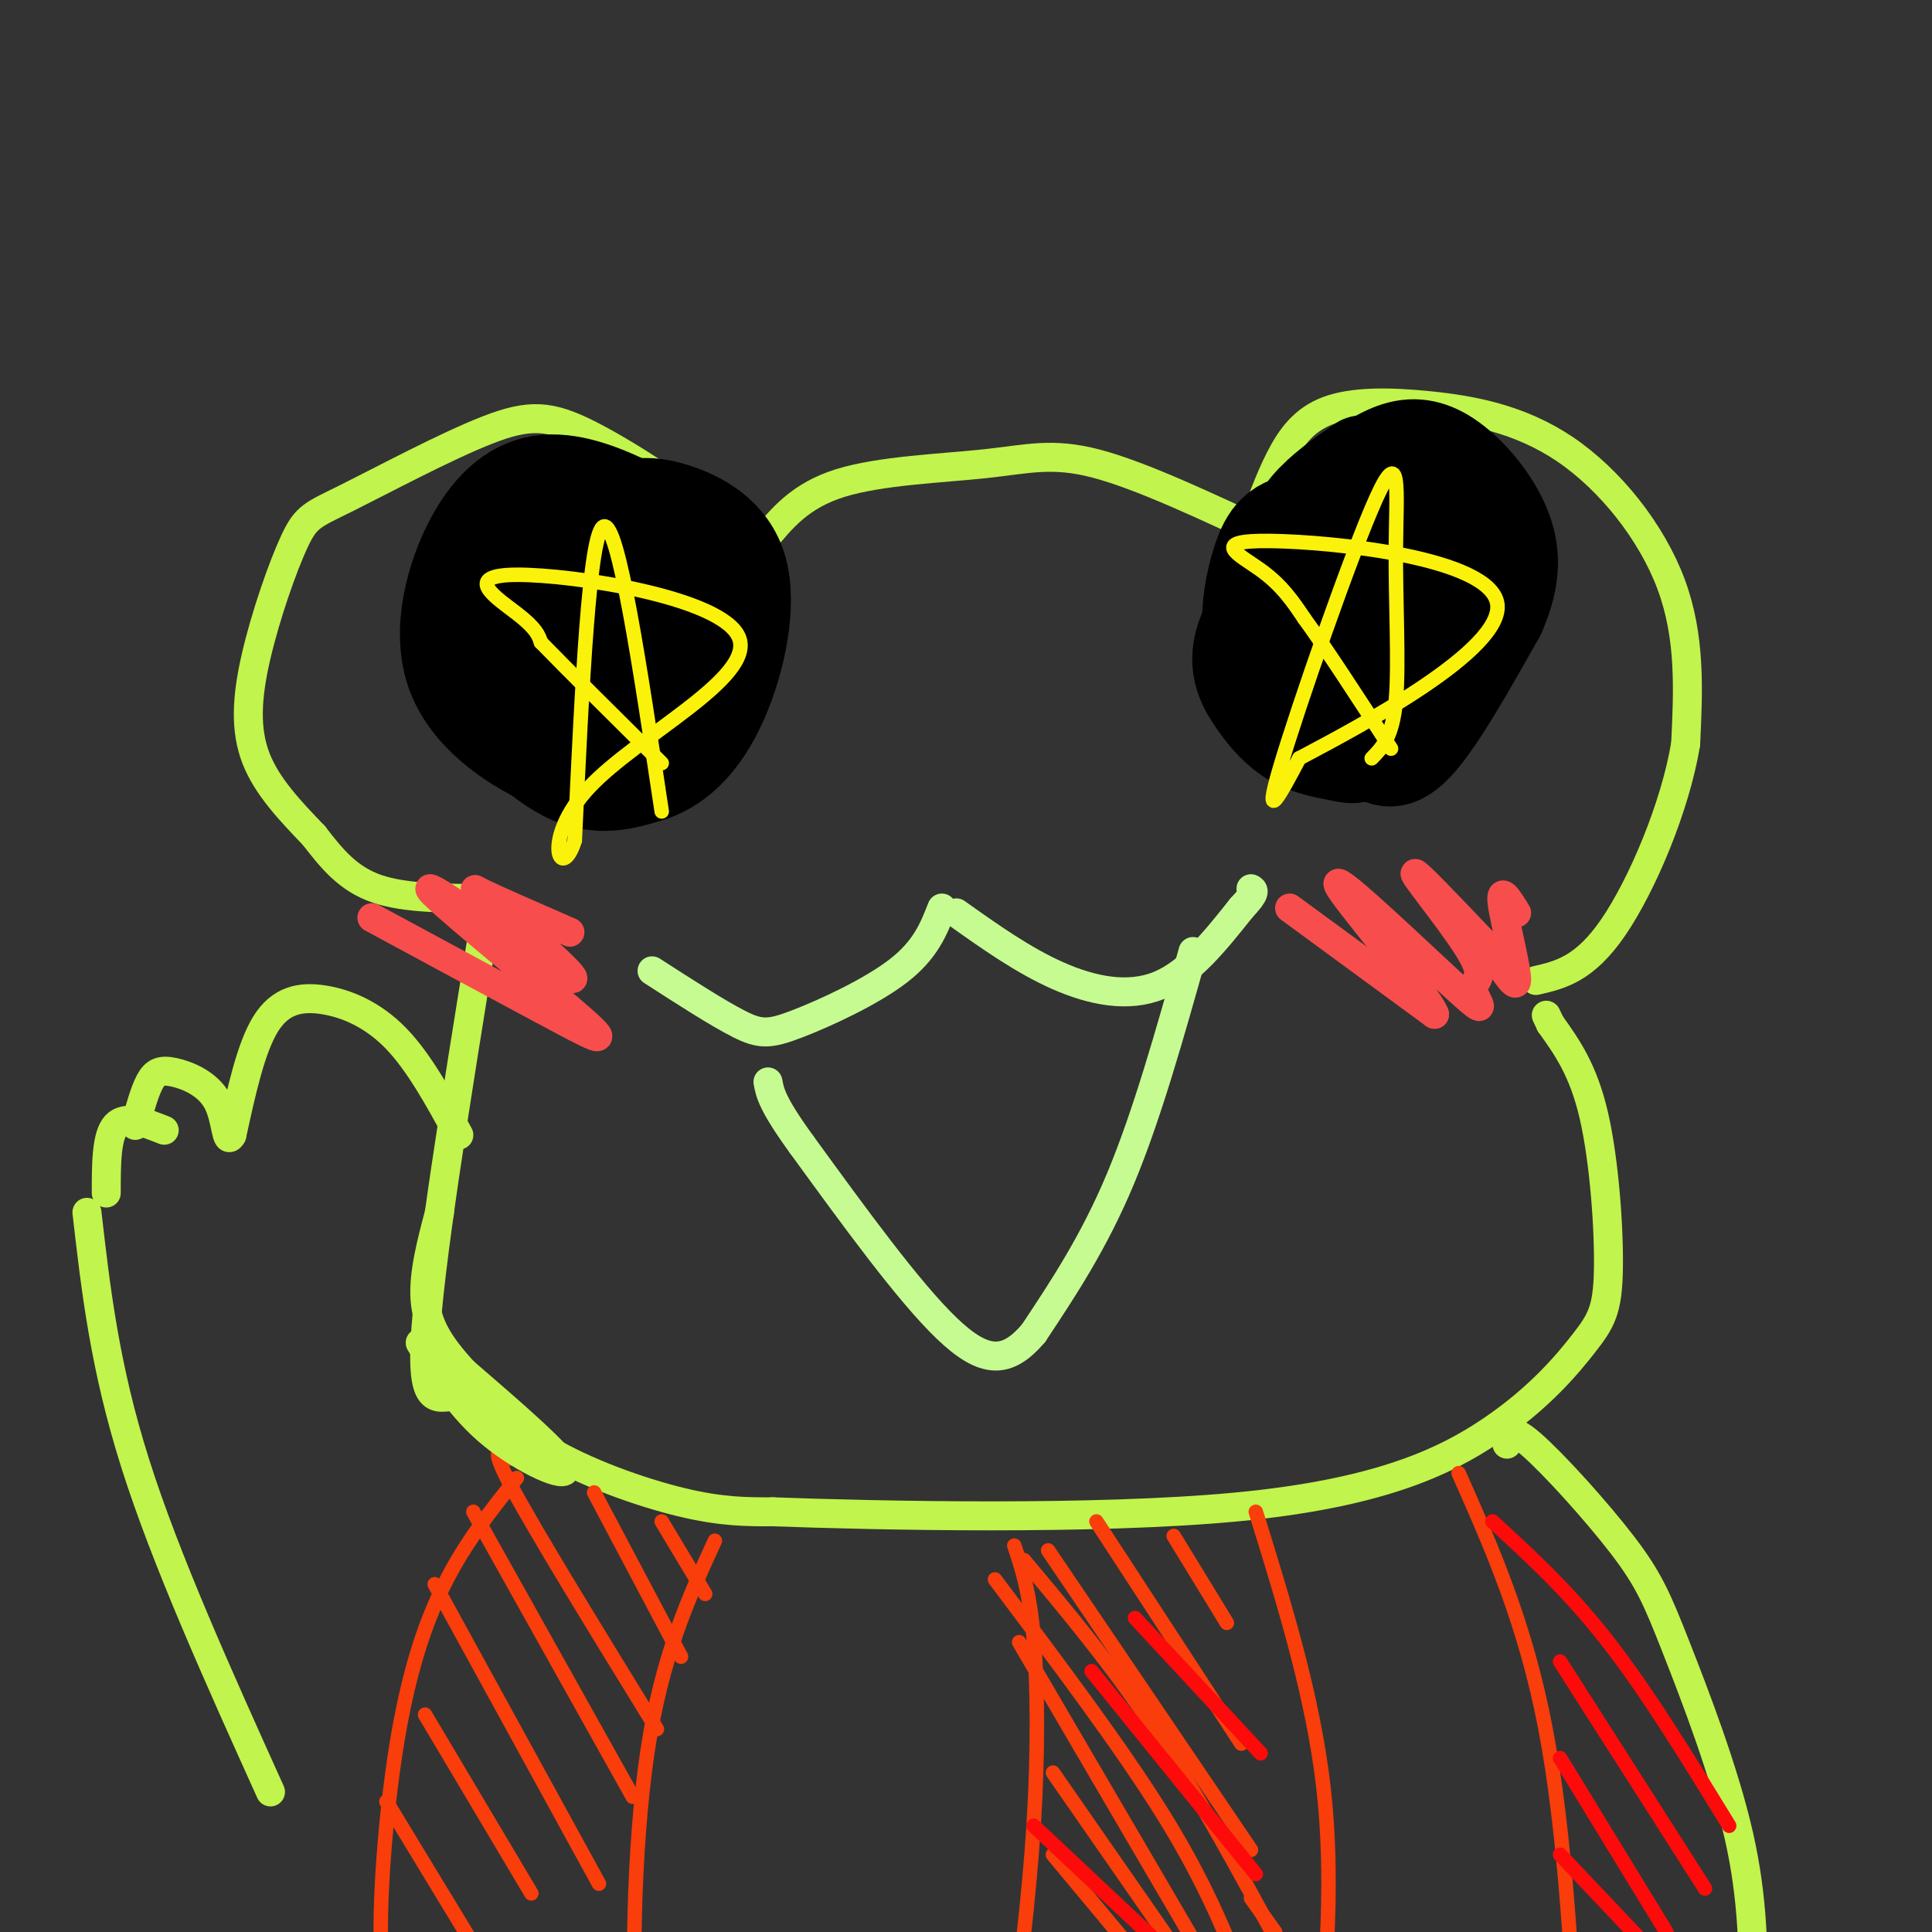 <svg viewBox='0 0 400 400' version='1.1' xmlns='http://www.w3.org/2000/svg' xmlns:xlink='http://www.w3.org/1999/xlink'><rect x="0" y="0" width="400" height="400" fill="#333333" stroke="none"/><g fill='none' stroke='#C1F44C' stroke-width='6' stroke-linecap='round' stroke-linejoin='round'><path d='M154,116c-0.013,-2.014 -0.025,-4.029 -6,-9c-5.975,-4.971 -17.912,-12.899 -26,-17c-8.088,-4.101 -12.326,-4.376 -21,-1c-8.674,3.376 -21.783,10.402 -29,14c-7.217,3.598 -8.543,3.769 -11,9c-2.457,5.231 -6.046,15.524 -8,24c-1.954,8.476 -2.273,15.136 0,21c2.273,5.864 7.136,10.932 12,16'/><path d='M65,173c3.733,4.844 7.067,8.956 13,11c5.933,2.044 14.467,2.022 23,2'/><path d='M158,112c3.839,-4.708 7.679,-9.417 16,-12c8.321,-2.583 21.125,-3.042 30,-4c8.875,-0.958 13.821,-2.417 23,0c9.179,2.417 22.589,8.708 36,15'/><path d='M263,111c6.167,2.500 3.583,1.250 1,0'/><path d='M259,110c1.859,-5.265 3.718,-10.530 6,-15c2.282,-4.470 4.987,-8.145 10,-10c5.013,-1.855 12.333,-1.889 21,-1c8.667,0.889 18.679,2.701 28,9c9.321,6.299 17.949,17.085 22,28c4.051,10.915 3.526,21.957 3,33'/><path d='M349,154c-2.156,13.089 -9.044,29.311 -15,38c-5.956,8.689 -10.978,9.844 -16,11'/><path d='M100,193c-5.656,34.928 -11.311,69.856 -12,85c-0.689,15.144 3.589,10.502 8,11c4.411,0.498 8.957,6.134 17,11c8.043,4.866 19.584,8.962 28,11c8.416,2.038 13.708,2.019 19,2'/><path d='M160,313c21.752,0.794 66.633,1.780 96,-1c29.367,-2.780 43.220,-9.325 53,-16c9.780,-6.675 15.487,-13.480 19,-18c3.513,-4.520 4.830,-6.755 5,-15c0.170,-8.245 -0.809,-22.498 -3,-32c-2.191,-9.502 -5.596,-14.251 -9,-19'/><path d='M321,212c-1.500,-3.167 -0.750,-1.583 0,0'/></g>
<g fill='none' stroke='#000000' stroke-width='6' stroke-linecap='round' stroke-linejoin='round'><path d='M125,102c-3.434,0.502 -6.867,1.005 -11,3c-4.133,1.995 -8.965,5.484 -12,10c-3.035,4.516 -4.275,10.061 -6,15c-1.725,4.939 -3.937,9.272 0,15c3.937,5.728 14.021,12.850 20,16c5.979,3.150 7.851,2.329 11,0c3.149,-2.329 7.574,-6.164 12,-10'/><path d='M139,151c3.030,-2.399 4.606,-3.396 6,-10c1.394,-6.604 2.606,-18.817 2,-26c-0.606,-7.183 -3.030,-9.338 -8,-12c-4.970,-2.662 -12.485,-5.831 -20,-9'/><path d='M128,109c1.400,-0.978 2.800,-1.956 0,-3c-2.800,-1.044 -9.800,-2.156 -14,-1c-4.200,1.156 -5.600,4.578 -7,8'/></g>
<g fill='none' stroke='#000000' stroke-width='20' stroke-linecap='round' stroke-linejoin='round'><path d='M126,115c0.582,-2.496 1.164,-4.992 0,-6c-1.164,-1.008 -4.075,-0.527 -7,0c-2.925,0.527 -5.866,1.101 -9,7c-3.134,5.899 -6.461,17.125 -6,24c0.461,6.875 4.711,9.399 9,11c4.289,1.601 8.616,2.277 12,2c3.384,-0.277 5.824,-1.508 8,-4c2.176,-2.492 4.088,-6.246 6,-10'/><path d='M139,139c1.751,-6.196 3.130,-16.687 2,-23c-1.130,-6.313 -4.768,-8.449 -10,-11c-5.232,-2.551 -12.059,-5.518 -18,-5c-5.941,0.518 -10.998,4.520 -15,12c-4.002,7.480 -6.949,18.438 -4,27c2.949,8.562 11.794,14.728 19,18c7.206,3.272 12.773,3.649 18,0c5.227,-3.649 10.113,-11.325 15,-19'/><path d='M146,138c3.044,-4.733 3.156,-7.067 0,-12c-3.156,-4.933 -9.578,-12.467 -16,-20'/><path d='M282,96c-4.132,2.870 -8.264,5.740 -11,9c-2.736,3.260 -4.075,6.911 -5,13c-0.925,6.089 -1.436,14.618 -1,19c0.436,4.382 1.818,4.618 5,7c3.182,2.382 8.164,6.911 12,10c3.836,3.089 6.524,4.740 11,0c4.476,-4.740 10.738,-15.870 17,-27'/><path d='M310,127c3.325,-7.535 3.136,-12.871 1,-18c-2.136,-5.129 -6.221,-10.050 -10,-13c-3.779,-2.950 -7.254,-3.927 -11,-3c-3.746,0.927 -7.763,3.760 -12,7c-4.237,3.240 -8.692,6.889 -12,12c-3.308,5.111 -5.467,11.684 -4,17c1.467,5.316 6.562,9.376 11,12c4.438,2.624 8.219,3.812 12,5'/><path d='M285,146c4.051,0.394 8.178,-1.119 11,-4c2.822,-2.881 4.337,-7.128 5,-10c0.663,-2.872 0.473,-4.368 0,-7c-0.473,-2.632 -1.227,-6.401 -7,-10c-5.773,-3.599 -16.563,-7.027 -23,-7c-6.437,0.027 -8.520,3.510 -10,8c-1.480,4.490 -2.355,9.987 -2,13c0.355,3.013 1.942,3.542 6,5c4.058,1.458 10.588,3.845 15,4c4.412,0.155 6.706,-1.923 9,-4'/><path d='M289,134c2.203,-3.147 3.212,-9.015 3,-12c-0.212,-2.985 -1.644,-3.089 -5,-4c-3.356,-0.911 -8.634,-2.630 -11,0c-2.366,2.630 -1.819,9.609 -1,12c0.819,2.391 1.909,0.196 3,-2'/><path d='M284,121c5.809,-3.799 11.617,-7.598 12,-11c0.383,-3.402 -4.660,-6.407 -9,-7c-4.340,-0.593 -7.976,1.225 -11,6c-3.024,4.775 -5.435,12.507 -3,15c2.435,2.493 9.718,-0.254 17,-3'/><path d='M290,121c4.527,-2.340 7.345,-6.692 5,-9c-2.345,-2.308 -9.853,-2.574 -14,-3c-4.147,-0.426 -4.932,-1.012 -9,3c-4.068,4.012 -11.420,12.622 -14,19c-2.580,6.378 -0.387,10.525 2,14c2.387,3.475 4.968,6.279 8,8c3.032,1.721 6.516,2.361 10,3'/><path d='M278,156c2.167,0.500 2.583,0.250 3,0'/><path d='M108,133c6.433,-0.323 12.866,-0.646 16,-2c3.134,-1.354 2.969,-3.740 2,-5c-0.969,-1.260 -2.740,-1.393 -4,-2c-1.260,-0.607 -2.008,-1.689 -3,0c-0.992,1.689 -2.229,6.147 -1,9c1.229,2.853 4.922,4.101 8,4c3.078,-0.101 5.539,-1.550 8,-3'/><path d='M134,134c2.896,-3.087 6.135,-9.304 5,-14c-1.135,-4.696 -6.644,-7.869 -10,-10c-3.356,-2.131 -4.559,-3.219 -9,-1c-4.441,2.219 -12.121,7.747 -16,12c-3.879,4.253 -3.957,7.233 -5,10c-1.043,2.767 -3.050,5.322 0,11c3.050,5.678 11.157,14.479 18,18c6.843,3.521 12.421,1.760 18,0'/><path d='M135,160c5.534,-1.949 10.370,-6.821 14,-15c3.630,-8.179 6.054,-19.663 4,-27c-2.054,-7.337 -8.587,-10.525 -13,-12c-4.413,-1.475 -6.707,-1.238 -9,-1'/></g>
<g fill='none' stroke='#C6FB91' stroke-width='6' stroke-linecap='round' stroke-linejoin='round'><path d='M135,201c6.821,4.399 13.643,8.798 18,11c4.357,2.202 6.250,2.208 12,0c5.750,-2.208 15.357,-6.631 21,-11c5.643,-4.369 7.321,-8.685 9,-13'/><path d='M198,189c6.911,4.911 13.822,9.822 21,13c7.178,3.178 14.622,4.622 21,2c6.378,-2.622 11.689,-9.311 17,-16'/><path d='M257,188c3.167,-3.333 2.583,-3.667 2,-4'/><path d='M247,197c-4.750,16.917 -9.500,33.833 -15,47c-5.500,13.167 -11.750,22.583 -18,32'/><path d='M214,276c-5.467,6.444 -10.133,6.556 -18,-1c-7.867,-7.556 -18.933,-22.778 -30,-38'/><path d='M166,237c-6.167,-8.500 -6.583,-10.750 -7,-13'/></g>
<g fill='none' stroke='#F84D4D' stroke-width='6' stroke-linecap='round' stroke-linejoin='round'><path d='M77,190c15.131,8.177 30.262,16.354 39,21c8.738,4.646 11.085,5.761 2,-2c-9.085,-7.761 -29.600,-24.397 -29,-25c0.600,-0.603 22.314,14.828 28,18c5.686,3.172 -4.657,-5.914 -15,-15'/><path d='M102,187c-3.578,-3.133 -5.022,-3.467 -2,-2c3.022,1.467 10.511,4.733 18,8'/><path d='M267,188c0.000,0.000 30.000,22.000 30,22'/><path d='M297,210c-1.374,-4.039 -19.810,-25.138 -20,-27c-0.190,-1.862 17.866,15.512 25,22c7.134,6.488 3.345,2.090 3,0c-0.345,-2.090 2.753,-1.870 0,-7c-2.753,-5.130 -11.358,-15.608 -12,-17c-0.642,-1.392 6.679,6.304 14,14'/><path d='M307,195c3.964,4.952 6.875,10.333 7,8c0.125,-2.333 -2.536,-12.381 -3,-16c-0.464,-3.619 1.268,-0.810 3,2'/></g>
<g fill='none' stroke='#FBF20B' stroke-width='3' stroke-linecap='round' stroke-linejoin='round'><path d='M137,168c-4.500,-30.000 -9.000,-60.000 -12,-59c-3.000,1.000 -4.500,33.000 -6,65'/><path d='M119,174c-2.873,9.205 -7.054,-0.282 3,-11c10.054,-10.718 34.344,-22.667 31,-31c-3.344,-8.333 -34.324,-13.051 -46,-13c-11.676,0.051 -4.050,4.872 0,8c4.050,3.128 4.525,4.564 5,6'/><path d='M112,133c5.000,5.167 15.000,15.083 25,25'/><path d='M284,157c2.158,-2.201 4.316,-4.402 5,-12c0.684,-7.598 -0.105,-20.593 0,-32c0.105,-11.407 1.105,-21.225 -4,-10c-5.105,11.225 -16.316,43.493 -20,56c-3.684,12.507 0.158,5.254 4,-2'/><path d='M269,157c12.692,-6.705 42.423,-22.467 41,-32c-1.423,-9.533 -33.998,-12.836 -47,-13c-13.002,-0.164 -6.429,2.810 -2,6c4.429,3.190 6.715,6.595 9,10'/><path d='M270,128c4.500,6.167 11.250,16.583 18,27'/></g>
<g fill='none' stroke='#F93D0B' stroke-width='3' stroke-linecap='round' stroke-linejoin='round'><path d='M302,305c6.917,15.583 13.833,31.167 18,53c4.167,21.833 5.583,49.917 7,78'/><path d='M107,306c-5.333,6.679 -10.667,13.357 -15,22c-4.333,8.643 -7.667,19.250 -10,34c-2.333,14.750 -3.667,33.643 -3,43c0.667,9.357 3.333,9.179 6,9'/><path d='M148,319c-5.533,12.067 -11.067,24.133 -14,44c-2.933,19.867 -3.267,47.533 -2,62c1.267,14.467 4.133,15.733 7,17'/><path d='M210,320c1.578,4.733 3.156,9.467 4,19c0.844,9.533 0.956,23.867 0,39c-0.956,15.133 -2.978,31.067 -5,47'/><path d='M260,313c5.917,19.083 11.833,38.167 14,57c2.167,18.833 0.583,37.417 -1,56'/><path d='M137,315c0.000,0.000 9.000,15.000 9,15'/><path d='M123,309c0.000,0.000 18.000,34.000 18,34'/><path d='M106,302c-2.500,-1.667 -5.000,-3.333 0,6c5.000,9.333 17.500,29.667 30,50'/><path d='M98,313c0.000,0.000 33.000,59.000 33,59'/><path d='M90,328c0.000,0.000 34.000,62.000 34,62'/><path d='M88,355c0.000,0.000 22.000,37.000 22,37'/><path d='M80,373c0.000,0.000 17.000,28.000 17,28'/><path d='M218,384c0.000,0.000 15.000,18.000 15,18'/><path d='M218,367c0.000,0.000 25.000,36.000 25,36'/><path d='M211,340c0.000,0.000 38.000,65.000 38,65'/><path d='M206,327c13.167,17.500 26.333,35.000 35,49c8.667,14.000 12.833,24.500 17,35'/><path d='M212,323c9.083,10.833 18.167,21.667 27,35c8.833,13.333 17.417,29.167 26,45'/><path d='M264,400c0.000,0.000 -5.000,-7.000 -5,-7'/><path d='M217,321c0.000,0.000 42.000,62.000 42,62'/><path d='M227,315c0.000,0.000 30.000,46.000 30,46'/><path d='M243,318c0.000,0.000 11.000,18.000 11,18'/></g>
<g fill='none' stroke='#C1F44C' stroke-width='6' stroke-linecap='round' stroke-linejoin='round'><path d='M312,299c0.196,-1.997 0.392,-3.994 5,0c4.608,3.994 13.627,13.978 19,21c5.373,7.022 7.100,11.083 11,21c3.900,9.917 9.971,25.691 13,39c3.029,13.309 3.014,24.155 3,35'/><path d='M95,235c-4.113,-7.536 -8.226,-15.071 -13,-20c-4.774,-4.929 -10.208,-7.250 -15,-8c-4.792,-0.750 -8.940,0.071 -12,5c-3.060,4.929 -5.030,13.964 -7,23'/><path d='M48,235c-1.287,2.340 -1.005,-3.311 -3,-7c-1.995,-3.689 -6.268,-5.416 -9,-6c-2.732,-0.584 -3.923,-0.024 -5,2c-1.077,2.024 -2.038,5.512 -3,9'/><path d='M34,234c-4.000,-1.583 -8.000,-3.167 -10,-1c-2.000,2.167 -2.000,8.083 -2,14'/><path d='M18,251c1.833,16.000 3.667,32.000 10,52c6.333,20.000 17.167,44.000 28,68'/><path d='M87,278c4.200,6.800 8.400,13.600 15,19c6.600,5.400 15.600,9.400 15,7c-0.600,-2.400 -10.800,-11.200 -21,-20'/><path d='M96,284c-5.178,-5.644 -7.622,-9.756 -8,-15c-0.378,-5.244 1.311,-11.622 3,-18'/></g>
<g fill='none' stroke='#FD0A0A' stroke-width='3' stroke-linecap='round' stroke-linejoin='round'><path d='M323,384c0.000,0.000 18.000,19.000 18,19'/><path d='M323,364c0.000,0.000 22.000,36.000 22,36'/><path d='M323,344c0.000,0.000 30.000,47.000 30,47'/><path d='M309,315c7.917,7.250 15.833,14.500 24,25c8.167,10.500 16.583,24.250 25,38'/><path d='M214,378c0.000,0.000 33.000,31.000 33,31'/><path d='M226,346c0.000,0.000 34.000,42.000 34,42'/><path d='M235,335c0.000,0.000 26.000,28.000 26,28'/></g>
</svg>